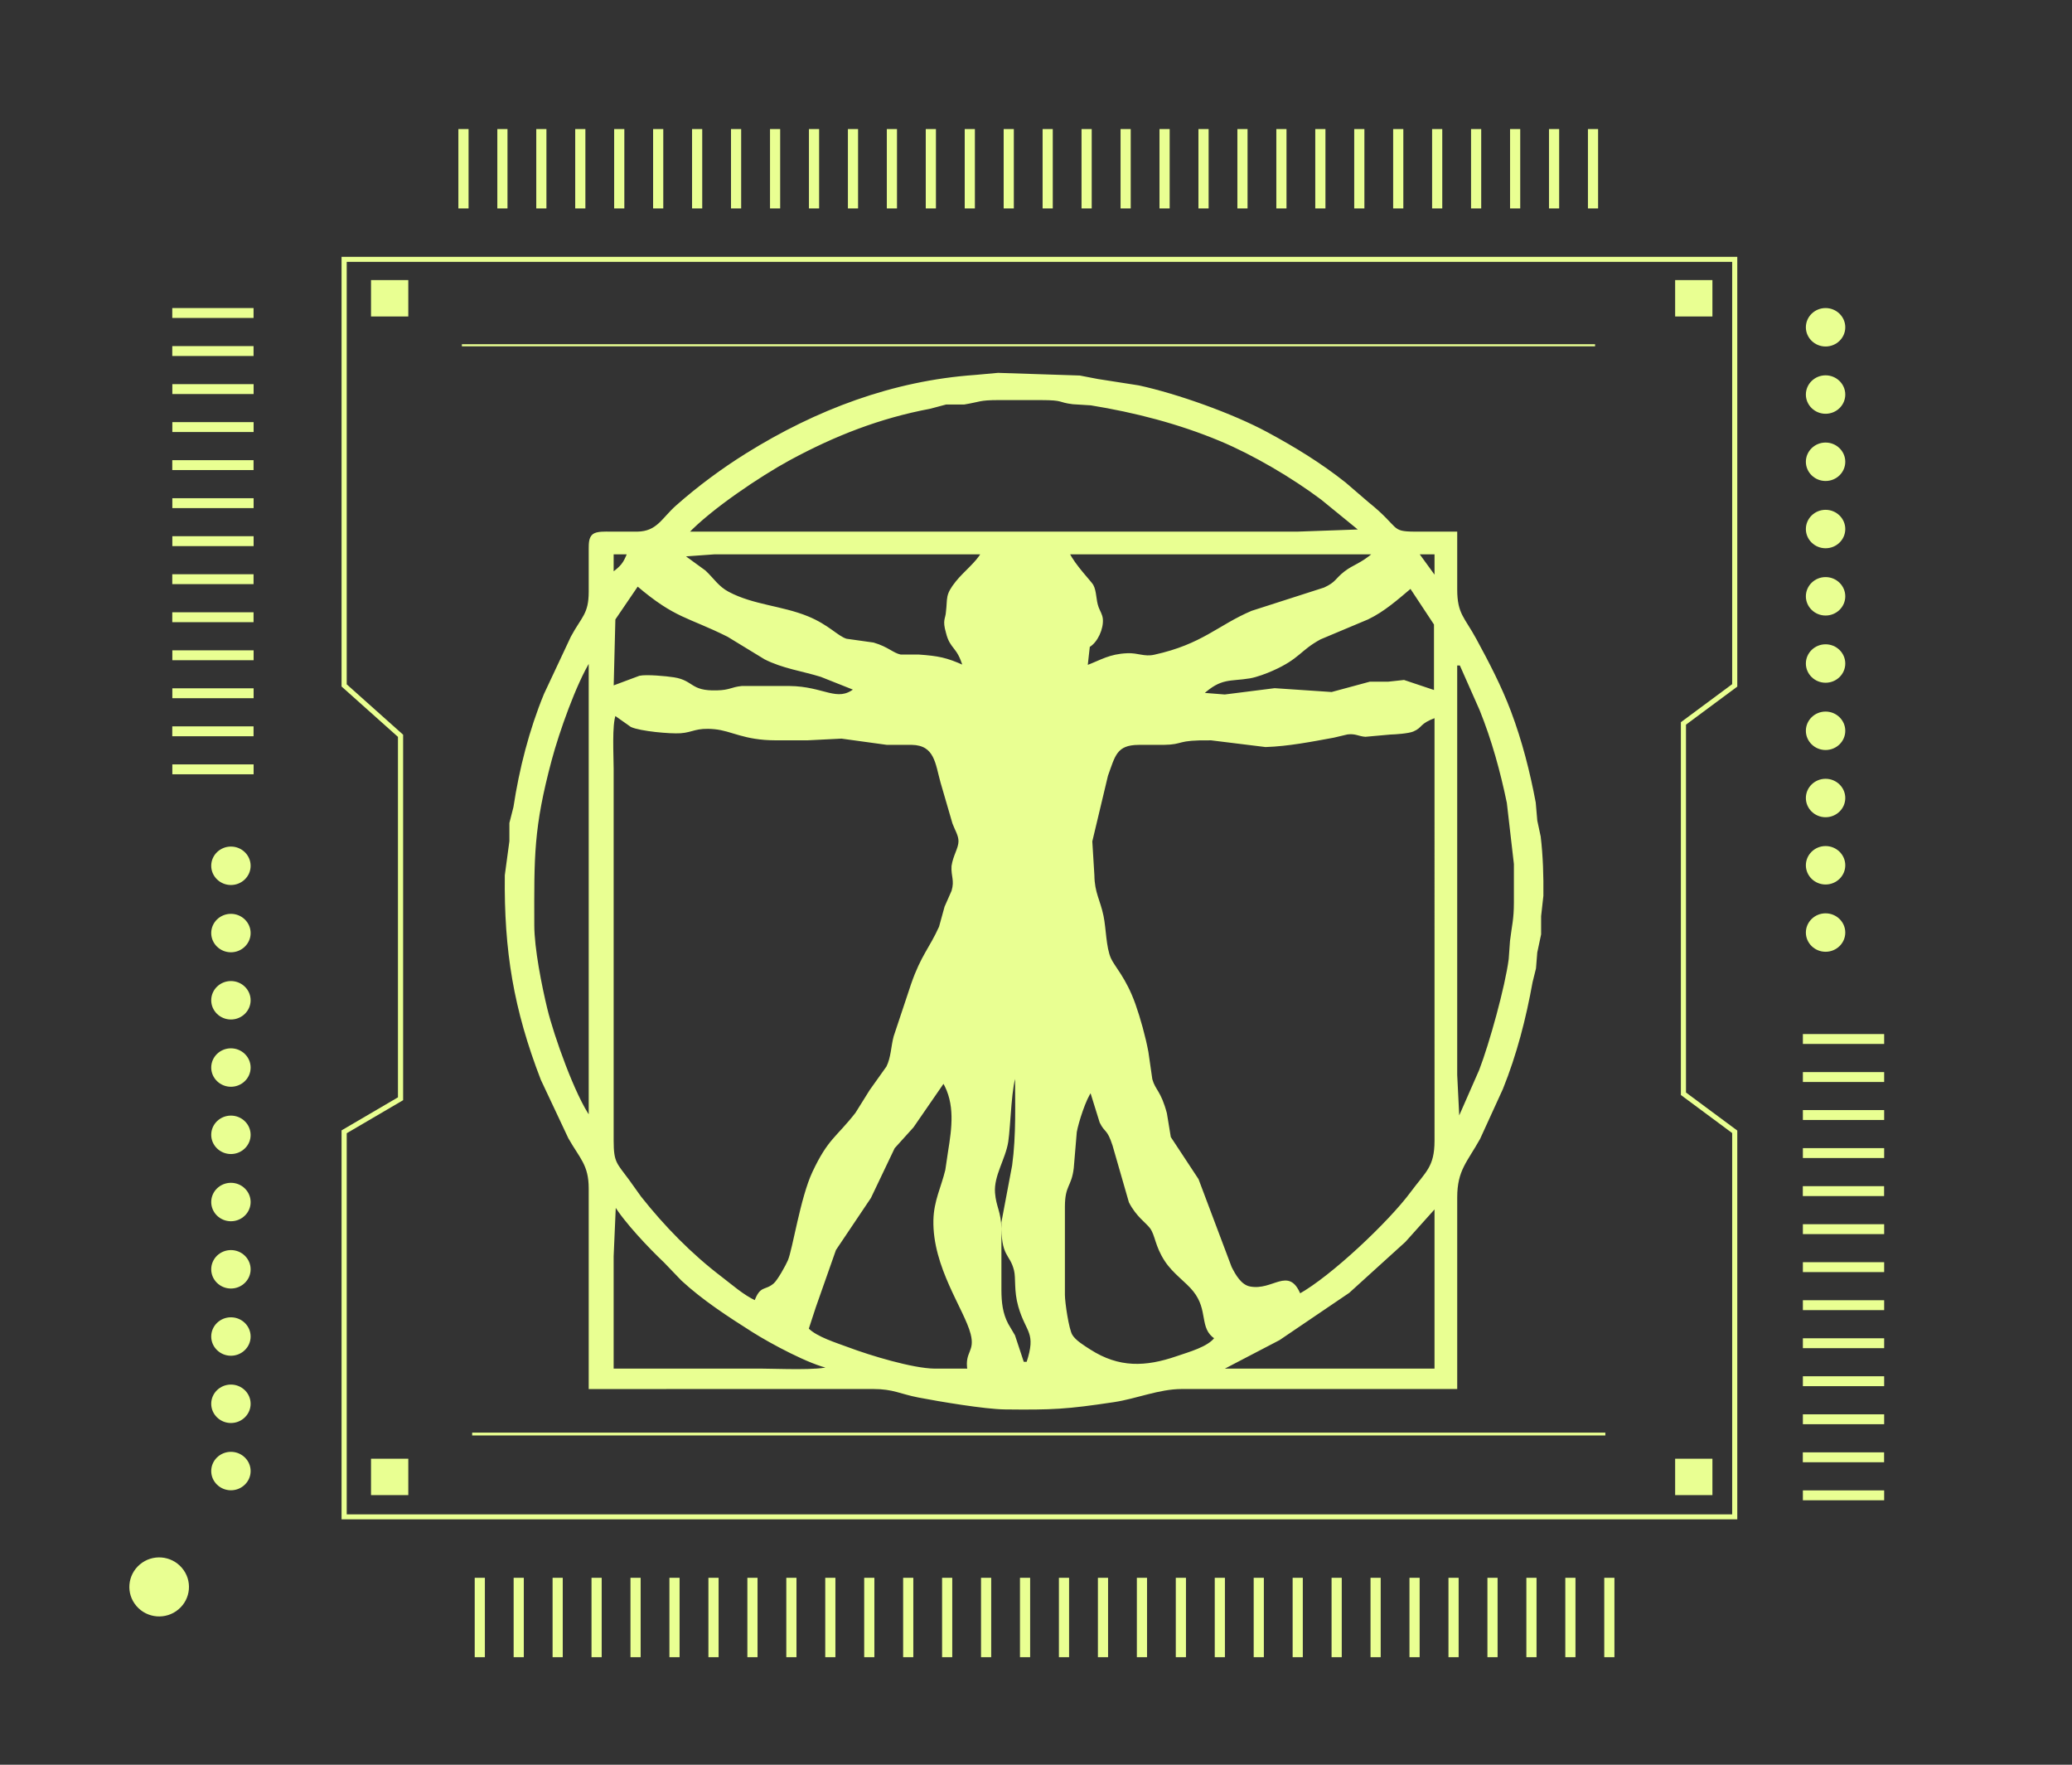 <?xml version="1.0" encoding="UTF-8" standalone="no"?>
<svg
   width="301.093"
   height="256.371"
   viewBox="0 0 301.093 256.371"
   fill="none"
   version="1.1"
   id="svg116"
   sodipodi:docname="Davinci-Man-Chip.svg"
   inkscape:version="1.3.2 (091e20e, 2023-11-25)"
   xmlns:inkscape="http://www.inkscape.org/namespaces/inkscape"
   xmlns:sodipodi="http://sodipodi.sourceforge.net/DTD/sodipodi-0.dtd"
   xmlns="http://www.w3.org/2000/svg"
   xmlns:svg="http://www.w3.org/2000/svg">
  <rect x="0" y="0" width="301.093" height="256.371" fill="#333333" stroke="none"/>
  <defs
     id="defs116" />
  <sodipodi:namedview
     id="namedview116"
     pagecolor="#505050"
     bordercolor="#eeeeee"
     borderopacity="1"
     inkscape:showpageshadow="0"
     inkscape:pageopacity="0"
     inkscape:pagecheckerboard="0"
     inkscape:deskcolor="#505050"
     inkscape:zoom="2"
     inkscape:cx="147.75"
     inkscape:cy="135.25"
     inkscape:window-width="1392"
     inkscape:window-height="1212"
     inkscape:window-x="654"
     inkscape:window-y="117"
     inkscape:window-maximized="0"
     inkscape:current-layer="svg116" />
  <path
     d="M 252.454,220.722 H 49.633 v -56.506 l 8.197,-4.799 v -52.367 l -8.197,-7.319 V 37.31 H 252.454 V 99.747 l -7.454,5.527 v 53.441 l 7.454,5.526 z m -202.07,-0.727 H 251.711 v -55.39 l -7.454,-5.527 v -54.16 l 7.454,-5.527 V 38.045 H 50.384 V 99.417 l 8.197,7.319 v 53.094 l -8.197,4.8 z"
     fill="#e9ff92"
     id="path3" />
  <path
     d="m 68.089,18.747 h -1.478 v 11.533 h 1.478 z"
     fill="#e9ff92"
     id="path4" />
  <path
     d="m 73.745,18.747 h -1.477 v 11.533 h 1.477 z"
     fill="#e9ff92"
     id="path5" />
  <path
     d="m 79.405,18.747 h -1.477 v 11.533 h 1.477 z"
     fill="#e9ff92"
     id="path6" />
  <path
     d="m 85.065,18.747 h -1.477 v 11.533 h 1.477 z"
     fill="#e9ff92"
     id="path7" />
  <path
     d="m 90.725,18.747 h -1.478 v 11.533 h 1.478 z"
     fill="#e9ff92"
     id="path8" />
  <path
     d="m 96.384,18.747 h -1.478 v 11.533 h 1.478 z"
     fill="#e9ff92"
     id="path9" />
  <path
     d="m 102.044,18.747 h -1.477 v 11.533 h 1.477 z"
     fill="#e9ff92"
     id="path10" />
  <path
     d="m 107.702,18.747 h -1.477 v 11.533 h 1.477 z"
     fill="#e9ff92"
     id="path11" />
  <path
     d="m 113.371,18.747 h -1.477 v 11.533 h 1.477 z"
     fill="#e9ff92"
     id="path12" />
  <path
     d="m 119.03,18.747 h -1.477 v 11.533 h 1.477 z"
     fill="#e9ff92"
     id="path13" />
  <path
     d="m 124.69,18.747 h -1.477 v 11.533 h 1.477 z"
     fill="#e9ff92"
     id="path14" />
  <path
     d="m 130.347,18.747 h -1.478 v 11.533 h 1.478 z"
     fill="#e9ff92"
     id="path15" />
  <path
     d="m 136.006,18.747 h -1.478 v 11.533 h 1.478 z"
     fill="#e9ff92"
     id="path16" />
  <path
     d="m 141.666,18.747 h -1.477 v 11.533 h 1.477 z"
     fill="#e9ff92"
     id="path17" />
  <path
     d="m 147.325,18.747 h -1.477 v 11.533 h 1.477 z"
     fill="#e9ff92"
     id="path18" />
  <path
     d="m 152.983,18.747 h -1.477 v 11.533 h 1.477 z"
     fill="#e9ff92"
     id="path19" />
  <path
     d="m 158.642,18.747 h -1.478 v 11.533 h 1.478 z"
     fill="#e9ff92"
     id="path20" />
  <path
     d="m 164.311,18.747 h -1.477 v 11.533 h 1.477 z"
     fill="#e9ff92"
     id="path21" />
  <path
     d="m 169.97,18.747 h -1.478 v 11.533 h 1.478 z"
     fill="#e9ff92"
     id="path22" />
  <path
     d="m 175.63,18.747 h -1.478 v 11.533 h 1.478 z"
     fill="#e9ff92"
     id="path23" />
  <path
     d="m 181.288,18.747 h -1.477 v 11.533 h 1.477 z"
     fill="#e9ff92"
     id="path24" />
  <path
     d="m 186.947,18.747 h -1.477 v 11.533 h 1.477 z"
     fill="#e9ff92"
     id="path25" />
  <path
     d="m 192.606,18.747 h -1.477 v 11.533 h 1.477 z"
     fill="#e9ff92"
     id="path26" />
  <path
     d="m 198.267,18.747 h -1.478 v 11.533 h 1.478 z"
     fill="#e9ff92"
     id="path27" />
  <path
     d="m 203.925,18.747 h -1.478 v 11.533 h 1.478 z"
     fill="#e9ff92"
     id="path28" />
  <path
     d="m 209.583,18.747 h -1.477 v 11.533 h 1.477 z"
     fill="#e9ff92"
     id="path29" />
  <path
     d="m 215.242,18.747 h -1.477 v 11.533 h 1.477 z"
     fill="#e9ff92"
     id="path30" />
  <path
     d="m 220.911,18.747 h -1.477 v 11.533 h 1.477 z"
     fill="#e9ff92"
     id="path31" />
  <path
     d="m 226.569,18.747 h -1.477 v 11.533 h 1.477 z"
     fill="#e9ff92"
     id="path32" />
  <path
     d="m 232.228,18.747 h -1.477 v 11.533 h 1.477 z"
     fill="#e9ff92"
     id="path33" />
  <path
     d="m 273.797,151.66 v -1.438 h -11.811 v 1.438 z"
     fill="#e9ff92"
     id="path34" />
  <path
     d="m 273.797,157.186 v -1.437 h -11.811 v 1.437 z"
     fill="#e9ff92"
     id="path35" />
  <path
     d="m 273.797,162.705 v -1.438 h -11.811 v 1.438 z"
     fill="#e9ff92"
     id="path36" />
  <path
     d="m 273.797,168.231 v -1.437 h -11.811 v 1.437 z"
     fill="#e9ff92"
     id="path37" />
  <path
     d="m 273.788,173.758 v -1.437 h -11.811 v 1.437 z"
     fill="#e9ff92"
     id="path38" />
  <path
     d="m 273.797,179.285 v -1.438 h -11.811 v 1.438 z"
     fill="#e9ff92"
     id="path39" />
  <path
     d="m 273.797,184.803 v -1.437 h -11.811 v 1.437 z"
     fill="#e9ff92"
     id="path40" />
  <path
     d="m 273.797,190.33 v -1.438 h -11.811 v 1.438 z"
     fill="#e9ff92"
     id="path41" />
  <path
     d="m 273.797,195.856 v -1.437 h -11.811 v 1.437 z"
     fill="#e9ff92"
     id="path42" />
  <path
     d="m 273.797,201.375 v -1.438 h -11.811 v 1.438 z"
     fill="#e9ff92"
     id="path43" />
  <path
     d="m 273.797,206.901 v -1.437 h -11.811 v 1.437 z"
     fill="#e9ff92"
     id="path44" />
  <path
     d="m 273.788,212.428 v -1.437 h -11.811 v 1.437 z"
     fill="#e9ff92"
     id="path45" />
  <path
     d="m 273.797,217.955 v -1.438 h -11.811 v 1.438 z"
     fill="#e9ff92"
     id="path46" />
  <path
     d="m 70.46,229.215 h -1.477 v 11.532 h 1.477 z"
     fill="#e9ff92"
     id="path47" />
  <path
     d="m 76.117,229.215 h -1.477 v 11.532 h 1.477 z"
     fill="#e9ff92"
     id="path48" />
  <path
     d="m 81.776,229.215 h -1.477 v 11.532 h 1.477 z"
     fill="#e9ff92"
     id="path49" />
  <path
     d="m 87.435,229.215 h -1.478 v 11.532 h 1.478 z"
     fill="#e9ff92"
     id="path50" />
  <path
     d="m 93.095,229.215 h -1.478 v 11.532 h 1.478 z"
     fill="#e9ff92"
     id="path51" />
  <path
     d="M 98.753,229.215 H 97.276 v 11.532 h 1.477 z"
     fill="#e9ff92"
     id="path52" />
  <path
     d="m 104.423,229.215 h -1.478 v 11.532 h 1.478 z"
     fill="#e9ff92"
     id="path53" />
  <path
     d="m 110.081,229.215 h -1.477 v 11.532 h 1.477 z"
     fill="#e9ff92"
     id="path54" />
  <path
     d="m 115.739,229.215 h -1.477 v 11.532 h 1.477 z"
     fill="#e9ff92"
     id="path55" />
  <path
     d="m 121.398,229.215 h -1.477 v 11.532 h 1.477 z"
     fill="#e9ff92"
     id="path56" />
  <path
     d="m 127.059,229.215 h -1.478 v 11.532 h 1.478 z"
     fill="#e9ff92"
     id="path57" />
  <path
     d="m 132.718,229.215 h -1.478 v 11.532 h 1.478 z"
     fill="#e9ff92"
     id="path58" />
  <path
     d="m 138.376,229.215 h -1.477 v 11.532 h 1.477 z"
     fill="#e9ff92"
     id="path59" />
  <path
     d="m 144.036,229.215 h -1.477 v 11.532 h 1.477 z"
     fill="#e9ff92"
     id="path60" />
  <path
     d="m 149.694,229.215 h -1.477 v 11.532 h 1.477 z"
     fill="#e9ff92"
     id="path61" />
  <path
     d="m 155.354,229.215 h -1.478 v 11.532 h 1.478 z"
     fill="#e9ff92"
     id="path62" />
  <path
     d="m 161.02,229.215 h -1.477 v 11.532 h 1.477 z"
     fill="#e9ff92"
     id="path63" />
  <path
     d="m 166.681,229.215 h -1.478 v 11.532 h 1.478 z"
     fill="#e9ff92"
     id="path64" />
  <path
     d="m 172.339,229.215 h -1.478 v 11.532 h 1.478 z"
     fill="#e9ff92"
     id="path65" />
  <path
     d="m 177.999,229.215 h -1.477 v 11.532 h 1.477 z"
     fill="#e9ff92"
     id="path66" />
  <path
     d="m 183.657,229.215 h -1.477 v 11.532 h 1.477 z"
     fill="#e9ff92"
     id="path67" />
  <path
     d="m 189.317,229.215 h -1.477 v 11.532 h 1.477 z"
     fill="#e9ff92"
     id="path68" />
  <path
     d="m 194.976,229.215 h -1.478 v 11.532 h 1.478 z"
     fill="#e9ff92"
     id="path69" />
  <path
     d="m 200.636,229.215 h -1.478 v 11.532 h 1.478 z"
     fill="#e9ff92"
     id="path70" />
  <path
     d="m 206.296,229.215 h -1.478 v 11.532 h 1.478 z"
     fill="#e9ff92"
     id="path71" />
  <path
     d="m 211.962,229.215 h -1.477 v 11.532 h 1.477 z"
     fill="#e9ff92"
     id="path72" />
  <path
     d="m 217.622,229.215 h -1.477 v 11.532 h 1.477 z"
     fill="#e9ff92"
     id="path73" />
  <path
     d="m 223.281,229.215 h -1.477 v 11.532 h 1.477 z"
     fill="#e9ff92"
     id="path74" />
  <path
     d="m 228.94,229.215 h -1.477 v 11.532 h 1.477 z"
     fill="#e9ff92"
     id="path75" />
  <path
     d="m 234.601,229.215 h -1.478 v 11.532 h 1.478 z"
     fill="#e9ff92"
     id="path76" />
  <path
     d="m 248.841,40.689 h -5.417 v 5.287 h 5.417 z"
     fill="#e9ff92"
     id="path77" />
  <path
     d="m 59.332,40.689 h -5.417 v 5.287 h 5.417 z"
     fill="#e9ff92"
     id="path78" />
  <path
     d="m 248.841,211.916 h -5.417 v 5.287 h 5.417 z"
     fill="#e9ff92"
     id="path79" />
  <path
     d="m 59.332,211.916 h -5.417 v 5.287 h 5.417 z"
     fill="#e9ff92"
     id="path80" />
  <path
     d="m 268.147,47.545 c 0,1.545 -1.285,2.792 -2.863,2.792 -1.578,0 -2.863,-1.256 -2.863,-2.792 0,-1.536 1.285,-2.792 2.863,-2.792 1.578,0 2.863,1.256 2.863,2.792 z"
     fill="#e9ff92"
     id="path81" />
  <path
     d="m 268.147,57.318 c 0,1.545 -1.285,2.792 -2.863,2.792 -1.578,0 -2.863,-1.256 -2.863,-2.792 0,-1.537 1.285,-2.792 2.863,-2.792 1.578,0 2.863,1.256 2.863,2.792 z"
     fill="#e9ff92"
     id="path82" />
  <path
     d="m 268.147,67.083 c 0,1.545 -1.285,2.792 -2.863,2.792 -1.578,0 -2.863,-1.256 -2.863,-2.792 0,-1.536 1.285,-2.792 2.863,-2.792 1.578,0 2.863,1.256 2.863,2.792 z"
     fill="#e9ff92"
     id="path83" />
  <path
     d="m 268.147,76.856 c 0,1.545 -1.285,2.792 -2.863,2.792 -1.578,0 -2.863,-1.256 -2.863,-2.792 0,-1.536 1.285,-2.792 2.863,-2.792 1.578,0 2.863,1.256 2.863,2.792 z"
     fill="#e9ff92"
     id="path84" />
  <path
     d="m 268.147,86.629 c 0,1.545 -1.285,2.792 -2.863,2.792 -1.578,0 -2.863,-1.256 -2.863,-2.792 0,-1.537 1.285,-2.792 2.863,-2.792 1.578,0 2.863,1.256 2.863,2.792 z"
     fill="#e9ff92"
     id="path85" />
  <path
     d="m 268.147,96.393 c 0,1.545 -1.285,2.792 -2.863,2.792 -1.578,0 -2.863,-1.256 -2.863,-2.792 0,-1.536 1.285,-2.792 2.863,-2.792 1.578,0 2.863,1.256 2.863,2.792 z"
     fill="#e9ff92"
     id="path86" />
  <path
     d="m 268.147,106.166 c 0,1.545 -1.285,2.792 -2.863,2.792 -1.578,0 -2.863,-1.256 -2.863,-2.792 0,-1.537 1.285,-2.792 2.863,-2.792 1.578,0 2.863,1.256 2.863,2.792 z"
     fill="#e9ff92"
     id="path87" />
  <path
     d="m 268.147,115.931 c 0,1.545 -1.285,2.792 -2.863,2.792 -1.578,0 -2.863,-1.256 -2.863,-2.792 0,-1.537 1.285,-2.792 2.863,-2.792 1.578,0 2.863,1.256 2.863,2.792 z"
     fill="#e9ff92"
     id="path88" />
  <path
     d="m 268.147,125.703 c 0,1.545 -1.285,2.792 -2.863,2.792 -1.578,0 -2.863,-1.255 -2.863,-2.792 0,-1.536 1.285,-2.792 2.863,-2.792 1.578,0 2.863,1.256 2.863,2.792 z"
     fill="#e9ff92"
     id="path89" />
  <path
     d="m 268.147,135.476 c 0,1.545 -1.285,2.792 -2.863,2.792 -1.578,0 -2.863,-1.255 -2.863,-2.792 0,-1.536 1.285,-2.792 2.863,-2.792 1.578,0 2.863,1.256 2.863,2.792 z"
     fill="#e9ff92"
     id="path90" />
  <path
     d="m 25.043,111.048 v 1.437 h 11.811 v -1.437 z"
     fill="#e9ff92"
     id="path91" />
  <path
     d="m 25.034,105.522 v 1.437 h 11.811 v -1.437 z"
     fill="#e9ff92"
     id="path92" />
  <path
     d="m 25.043,99.995 v 1.437 h 11.811 v -1.437 z"
     fill="#e9ff92"
     id="path93" />
  <path
     d="m 25.043,94.477 v 1.437 h 11.811 v -1.437 z"
     fill="#e9ff92"
     id="path94" />
  <path
     d="m 25.034,88.95 v 1.437 h 11.811 v -1.437 z"
     fill="#e9ff92"
     id="path95" />
  <path
     d="m 25.034,83.423 v 1.437 h 11.811 v -1.437 z"
     fill="#e9ff92"
     id="path96" />
  <path
     d="m 25.043,77.897 v 1.438 h 11.811 v -1.438 z"
     fill="#e9ff92"
     id="path97" />
  <path
     d="m 25.043,72.378 v 1.437 h 11.811 v -1.437 z"
     fill="#e9ff92"
     id="path98" />
  <path
     d="m 25.034,66.852 v 1.437 h 11.811 v -1.437 z"
     fill="#e9ff92"
     id="path99" />
  <path
     d="m 25.043,61.325 v 1.437 h 11.811 v -1.437 z"
     fill="#e9ff92"
     id="path100" />
  <path
     d="m 25.043,55.807 v 1.437 h 11.811 v -1.437 z"
     fill="#e9ff92"
     id="path101" />
  <path
     d="m 25.034,50.28 v 1.437 h 11.811 v -1.437 z"
     fill="#e9ff92"
     id="path102" />
  <path
     d="m 25.034,44.753 v 1.437 h 11.811 v -1.437 z"
     fill="#e9ff92"
     id="path103" />
  <path
     d="m 30.694,213.709 c 0,-1.545 1.286,-2.793 2.863,-2.793 1.578,0 2.863,1.256 2.863,2.793 0,1.536 -1.285,2.792 -2.863,2.792 -1.577,0 -2.863,-1.256 -2.863,-2.792 z"
     fill="#e9ff92"
     id="path104" />
  <path
     d="m 30.694,203.936 c 0,-1.545 1.286,-2.792 2.863,-2.792 1.578,0 2.863,1.255 2.863,2.792 0,1.536 -1.285,2.792 -2.863,2.792 -1.577,0 -2.863,-1.256 -2.863,-2.792 z"
     fill="#e9ff92"
     id="path105" />
  <path
     d="m 30.694,194.163 c 0,-1.545 1.286,-2.792 2.863,-2.792 1.578,0 2.863,1.255 2.863,2.792 0,1.537 -1.285,2.792 -2.863,2.792 -1.577,0 -2.863,-1.255 -2.863,-2.792 z"
     fill="#e9ff92"
     id="path106" />
  <path
     d="m 30.694,184.398 c 0,-1.545 1.286,-2.792 2.863,-2.792 1.578,0 2.863,1.256 2.863,2.792 0,1.537 -1.285,2.793 -2.863,2.793 -1.577,0 -2.863,-1.256 -2.863,-2.793 z"
     fill="#e9ff92"
     id="path107" />
  <path
     d="m 30.694,174.625 c 0,-1.544 1.286,-2.792 2.863,-2.792 1.578,0 2.863,1.256 2.863,2.792 0,1.537 -1.285,2.793 -2.863,2.793 -1.577,0 -2.863,-1.256 -2.863,-2.793 z"
     fill="#e9ff92"
     id="path108" />
  <path
     d="m 30.694,164.861 c 0,-1.545 1.286,-2.792 2.863,-2.792 1.578,0 2.863,1.255 2.863,2.792 0,1.536 -1.285,2.792 -2.863,2.792 -1.577,0 -2.863,-1.256 -2.863,-2.792 z"
     fill="#e9ff92"
     id="path109" />
  <path
     d="m 30.694,155.088 c 0,-1.545 1.286,-2.792 2.863,-2.792 1.578,0 2.863,1.255 2.863,2.792 0,1.537 -1.285,2.792 -2.863,2.792 -1.577,0 -2.863,-1.255 -2.863,-2.792 z"
     fill="#e9ff92"
     id="path110" />
  <path
     d="m 30.694,145.315 c 0,-1.545 1.286,-2.792 2.863,-2.792 1.578,0 2.863,1.256 2.863,2.792 0,1.537 -1.285,2.792 -2.863,2.792 -1.577,0 -2.863,-1.255 -2.863,-2.792 z"
     fill="#e9ff92"
     id="path111" />
  <path
     d="m 30.694,135.551 c 0,-1.545 1.286,-2.793 2.863,-2.793 1.578,0 2.863,1.256 2.863,2.793 0,1.536 -1.285,2.792 -2.863,2.792 -1.577,0 -2.863,-1.256 -2.863,-2.792 z"
     fill="#e9ff92"
     id="path112" />
  <path
     d="m 30.694,125.778 c 0,-1.545 1.286,-2.793 2.863,-2.793 1.578,0 2.863,1.256 2.863,2.793 0,1.536 -1.285,2.792 -2.863,2.792 -1.577,0 -2.863,-1.256 -2.863,-2.792 z"
     fill="#e9ff92"
     id="path113" />
  <path
     d="M 231.787,50.007 H 67.119 v 0.305 H 231.787 Z"
     fill="#e9ff92"
     id="path114" />
  <path
     d="M 233.281,208.124 H 68.613 v 0.413 H 233.281 Z"
     fill="#e9ff92"
     id="path115" />
  <path
     d="m 25.928,233.808 c 1.828,-1.529 2.053,-4.238 0.5,-6.039 -1.544,-1.809 -4.281,-2.032 -6.101,-0.496 -1.82,1.537 -2.053,4.238 -0.501,6.039 1.544,1.809 4.282,2.032 6.102,0.496 z"
     fill="#e9ff92"
     id="path116" />
  <path
     id="Selection"
     fill="none"
     stroke="#000000"
     stroke-width="0.33"
     d="m 85.713,201.629 c 0,0 0,-28.998 0,-28.998 -0.006,-3.46 -1.328,-4.429 -2.976,-7.342 0,0 -3.99,-8.475 -3.99,-8.475 -3.958,-10.241 -5.351,-18.71 -5.226,-29.657 0,0 0.666,-4.943 0.666,-4.943 0,0 0,-2.636 0,-2.636 0,0 0.587,-2.307 0.587,-2.307 0.84,-5.536 2.28,-11.177 4.422,-16.384 0,0 3.908,-8.33 3.908,-8.33 1.552,-2.883 2.603,-3.289 2.61,-6.59 0,0 0,-6.261 0,-6.261 0.013,-0.643 -0.033,-1.526 0.527,-1.971 0.524,-0.412 1.783,-0.336 2.438,-0.336 0,0 3.954,0 3.954,0 2.946,-0.053 3.644,-2.01 5.747,-3.865 3.15,-2.781 6.561,-5.309 10.126,-7.533 10.143,-6.323 21.254,-10.531 33.225,-11.368 0,0 3.295,-0.3 3.295,-0.3 0,0 11.863,0.386 11.863,0.386 0,0 2.636,0.507 2.636,0.507 0,0 5.931,0.926 5.931,0.926 5.569,1.206 13.593,4.063 18.598,6.762 3.99,2.148 7.816,4.485 11.375,7.312 0,0 3.322,2.857 3.322,2.857 4.649,3.717 3.111,4.31 6.907,4.317 0,0 5.931,0 5.931,0 0,0 0,8.238 0,8.238 0.007,3.612 1.087,4.119 2.788,7.249 1.858,3.424 3.671,6.89 5.045,10.545 1.601,4.254 2.745,8.732 3.579,13.181 0,0 0.227,2.636 0.227,2.636 0,0 0.494,2.307 0.494,2.307 0.336,2.821 0.422,5.727 0.389,8.567 0,0 -0.33,2.966 -0.33,2.966 0,0 0,2.636 0,2.636 0,0 -0.56,2.636 -0.56,2.636 0,0 -0.185,2.307 -0.185,2.307 0,0 -0.491,1.977 -0.491,1.977 -0.949,5.269 -2.29,10.502 -4.3,15.487 0,0 -3.315,7.249 -3.315,7.249 -1.882,3.384 -3.335,4.567 -3.341,8.567 0,0 0,27.679 0,27.679 0,0 -39.872,0 -39.872,0 -3.348,0.007 -6.584,1.414 -9.886,1.911 -6.864,1.031 -8.897,1.134 -15.817,1.054 -2.916,-0.036 -9.497,-1.143 -12.522,-1.727 -2.666,-0.514 -3.625,-1.232 -6.59,-1.239 z M 197.749,77.071 c 0,0 -5.655,-4.613 -5.655,-4.613 -4.218,-3.167 -9.909,-6.521 -14.776,-8.548 -6.02,-2.508 -12.37,-4.145 -18.783,-5.187 0,0 -2.636,-0.165 -2.636,-0.165 -2.165,-0.26 -1.186,-0.593 -4.613,-0.6 0,0 -6.261,0 -6.261,0 -2.748,0.004 -2.59,0.257 -4.943,0.646 0,0 -2.636,0 -2.636,0 0,0 -2.307,0.616 -2.307,0.616 -7.322,1.371 -13.892,3.941 -20.43,7.483 -4.376,2.373 -11.474,7.164 -14.828,10.696 0,0 68.869,0 68.869,0 0,0 19.771,0 19.771,0 z M 91.315,80.366 c 0,0 -2.307,0 -2.307,0 0,0 0,2.966 0,2.966 1.321,-0.995 1.7,-1.42 2.307,-2.966 z m 51.405,0 c 0,0 -30.316,0 -30.316,0 0,0 -8.567,0 -8.567,0 0,0 -4.613,0.33 -4.613,0.33 0,0 3.18,2.313 3.18,2.313 1.219,1.14 1.888,2.307 3.411,3.114 3.621,1.921 7.79,2.03 11.533,3.565 3.002,1.229 4.284,2.844 5.615,3.266 0,0 3.941,0.554 3.941,0.554 2.092,0.61 2.791,1.503 3.954,1.746 0,0 2.636,0 2.636,0 2.811,0.204 4.004,0.415 6.59,1.588 -0.88,-3.068 -1.872,-2.557 -2.458,-4.946 -0.544,-1.865 -0.066,-1.921 0,-3.018 0.254,-2.02 -0.171,-2.359 1.424,-4.343 1.071,-1.335 2.962,-2.811 3.671,-4.168 z m 57.007,0 c 0,0 -44.485,0 -44.485,0 0.83,1.77 3.249,4.244 3.483,4.682 0.494,0.929 0.353,2.099 0.768,3.226 0.204,0.554 0.547,1.045 0.603,1.648 0.129,1.364 -0.725,3.298 -1.888,3.954 0,0 -0.33,2.966 -0.33,2.966 2.218,-0.837 3.354,-1.667 5.931,-1.779 1.559,-0.069 2.432,0.547 3.954,0.214 7.032,-1.545 9.263,-4.294 14.169,-6.383 0,0 10.541,-3.387 10.541,-3.387 1.793,-0.827 1.638,-1.305 2.982,-2.349 1.282,-0.998 2.307,-1.11 4.271,-2.791 z m 8.897,0 c 0,0 -2.636,0 -2.636,0 0,0 2.636,3.625 2.636,3.625 z M 92.633,84.98 c 0,0 -3.374,4.956 -3.374,4.956 0,0 -0.25,9.872 -0.25,9.872 0,0 3.954,-1.476 3.954,-1.476 0.992,-0.214 3.869,0.059 4.943,0.227 2.847,0.448 2.326,2.01 6.261,1.901 1.954,-0.049 2.092,-0.478 3.625,-0.636 0,0 6.92,0 6.92,0 5.015,0.043 6.91,2.432 9.556,0.313 0,0 -4.943,-1.964 -4.943,-1.964 -2.738,-0.847 -5.552,-1.216 -8.146,-2.537 0,0 -5.378,-3.279 -5.378,-3.279 C 99.902,89.415 98.231,89.741 92.633,84.98 Z m 112.366,0.33 c -1.971,1.657 -3.905,3.391 -6.261,4.521 0,0 -6.92,2.906 -6.92,2.906 -3.038,1.657 -2.999,2.798 -6.92,4.544 -0.913,0.409 -2.32,0.939 -3.295,1.104 -2.877,0.478 -4.188,-0.099 -6.92,2.412 0,0 3.295,0.26 3.295,0.26 0,0 7.249,-0.916 7.249,-0.916 0,0 8.294,0.557 8.294,0.557 0,0 5.546,-1.499 5.546,-1.499 0,0 2.636,0 2.636,0 0,0 2.307,-0.25 2.307,-0.25 0,0 4.534,1.519 4.534,1.519 0,0 0,-9.793 0,-9.793 z M 85.713,95.854 c -2.139,3.43 -4.63,10.515 -5.694,14.499 -2.666,9.965 -2.56,14.024 -2.544,24.055 0.006,3.397 1.084,8.828 1.901,12.192 0.949,3.915 4.063,12.683 6.337,15.817 z m 126.535,0.659 c 0,0 -0.659,0 -0.659,0 0,0 0,46.462 0,46.462 0,0 0,13.181 0,13.181 0,0 0.33,6.59 0.33,6.59 0,0 3.183,-7.249 3.183,-7.249 1.489,-3.859 3.773,-12.106 4.3,-16.146 0,0 0.188,-2.636 0.188,-2.636 0.28,-2.323 0.563,-3.111 0.567,-5.602 0,0 0,-5.602 0,-5.602 0,0 -1.028,-8.897 -1.028,-8.897 -0.952,-4.593 -2.204,-9.154 -3.964,-13.51 z m -122.91,7.249 c -0.6,1.516 -0.33,6.043 -0.33,7.908 0,0 0,17.464 0,17.464 0,0 0,36.576 0,36.576 0.006,3.226 0.461,3.328 2.26,5.77 0,0 1.766,2.468 1.766,2.468 3.411,4.307 7.332,8.317 11.698,11.642 1.628,1.242 3.173,2.643 5.035,3.516 0.834,-2.303 1.453,-1.391 2.784,-2.544 0.583,-0.507 1.76,-2.636 2.086,-3.387 0.705,-1.628 1.816,-9.121 3.569,-12.851 2.267,-4.818 3.404,-4.939 6.234,-8.554 0,0 2.066,-3.308 2.066,-3.308 0,0 2.448,-3.437 2.448,-3.437 0.692,-1.387 0.676,-2.962 1.064,-4.416 0,0 2.544,-7.635 2.544,-7.635 1.43,-4.119 2.62,-5.124 4.053,-8.294 0,0 0.801,-2.91 0.801,-2.91 0,0 1.018,-2.307 1.018,-2.307 0.468,-1.585 -0.082,-2.145 0,-3.625 0.214,-1.496 1.012,-2.57 1.015,-3.625 0.004,-0.903 -0.58,-1.786 -0.886,-2.636 0,0 -1.727,-5.931 -1.727,-5.931 -0.764,-2.722 -0.86,-5.536 -4.333,-5.602 0,0 -3.625,0 -3.625,0 0,0 -6.59,-0.906 -6.59,-0.906 0,0 -4.943,0.247 -4.943,0.247 0,0 -4.613,0 -4.613,0 -4.663,-0.007 -6.333,-1.377 -8.897,-1.615 -2.748,-0.254 -3.17,0.465 -4.943,0.587 -1.493,0.105 -5.836,-0.29 -7.144,-0.896 z m 119.285,0.33 c -2.554,0.939 -1.934,1.443 -3.312,2.027 -0.659,0.277 -2.514,0.409 -3.279,0.428 0,0 -3.625,0.326 -3.625,0.326 -0.939,-0.063 -1.414,-0.498 -2.636,-0.339 0,0 -1.977,0.468 -1.977,0.468 -3.226,0.59 -6.607,1.255 -9.886,1.361 0,0 -7.908,-0.975 -7.908,-0.975 -5.259,-0.069 -3.865,0.616 -6.92,0.659 0,0 -3.625,0 -3.625,0 -3.341,0.02 -3.562,1.73 -4.613,4.613 0,0 -2.28,9.556 -2.28,9.556 0,0 0.303,4.943 0.303,4.943 0.036,2.6 0.847,3.592 1.331,5.931 0.382,1.839 0.356,4.511 1.078,6.169 0.537,1.226 2.214,2.857 3.572,6.683 0.712,2.003 1.493,4.834 1.872,6.92 0,0 0.57,3.954 0.57,3.954 0.465,1.664 1.252,1.697 2.116,4.943 0,0 0.573,3.486 0.573,3.486 0,0 4.037,6.126 4.037,6.126 0,0 4.801,12.739 4.801,12.739 0.583,1.163 1.44,2.689 2.801,2.946 3.427,0.656 5.608,-2.949 7.236,1.064 4.663,-2.587 13.062,-10.512 16.255,-14.828 2.211,-2.989 3.509,-3.681 3.516,-7.579 z m -60.961,51.734 c -0.863,1.486 -0.956,7.744 -1.311,10.024 -0.392,2.501 -2.116,4.9 -1.924,7.441 0.161,2.102 0.896,2.758 0.929,5.272 0,0 0,8.897 0,8.897 0.01,1.733 0.181,3.381 1.012,4.943 0,0 0.972,1.648 0.972,1.648 0,0 1.311,3.954 1.311,3.954 0,0 0.659,0 0.659,0 1.496,-4.531 -0.076,-4.396 -1.176,-8.238 -0.662,-2.31 -0.323,-4.07 -0.626,-5.269 -0.649,-2.567 -1.905,-1.839 -1.822,-6.923 0,0 1.555,-8.238 1.555,-8.238 0.61,-4.485 0.422,-8.993 0.422,-13.51 z m -10.545,1.318 c 0,0 -4.505,6.531 -4.505,6.531 0,0 -2.745,3.041 -2.745,3.041 0,0 -3.45,7.233 -3.45,7.233 0,0 -5.091,7.576 -5.091,7.576 0,0 -2.933,8.334 -2.933,8.334 0,0 -1.048,3.203 -1.048,3.203 1.249,1.302 4.211,2.195 5.931,2.84 3.101,1.166 9.302,3.051 12.522,3.091 0,0 4.943,0 4.943,0 -0.432,-2.603 1.166,-2.557 0.458,-5.272 -0.939,-3.592 -5.552,-9.694 -5.397,-16.476 0.066,-2.778 1.107,-4.682 1.727,-7.249 0,0 0.392,-2.636 0.392,-2.636 0.55,-3.434 1.084,-7.035 -0.804,-10.215 z m 21.419,1.318 c -0.85,1.022 -1.984,4.593 -2.228,5.987 0,0 -0.438,5.216 -0.438,5.216 -0.316,2.715 -1.272,2.425 -1.288,5.602 0,0 0,12.851 0,12.851 0.007,1.137 0.57,4.982 1.091,5.872 0.514,0.87 1.819,1.648 2.672,2.198 4.218,2.705 8.139,2.564 12.713,0.982 1.681,-0.583 4.593,-1.358 5.602,-2.791 -2.293,-1.483 -0.853,-4.04 -3.137,-6.89 -1.12,-1.4 -2.943,-2.567 -4.126,-4.373 -1.443,-2.208 -1.351,-3.707 -2.155,-4.791 -0.616,-0.824 -2.003,-1.687 -3.041,-3.717 0,0 -2.373,-8.238 -2.373,-8.238 -0.824,-2.531 -1.134,-1.842 -1.875,-3.354 z m -69.199,16.476 c 0,0 -0.33,7.579 -0.33,7.579 0,0 0,16.476 0,16.476 0,0 21.748,0 21.748,0 2.102,0 8.281,0.306 9.886,-0.33 -2.834,-0.514 -8.65,-3.654 -11.204,-5.272 -3.509,-2.221 -7.243,-4.643 -10.294,-7.467 0,0 -2.541,-2.643 -2.541,-2.643 -2.135,-2.013 -5.819,-5.892 -7.266,-8.343 z m 119.285,0.33 c 0,0 -4.505,5.025 -4.505,5.025 0,0 -8.156,7.398 -8.156,7.398 0,0 -10.106,6.851 -10.106,6.851 0,0 -8.538,4.452 -8.538,4.452 0,0 10.215,0 10.215,0 0,0 21.089,0 21.089,0 z m -28.009,17.794 c 0,0 -0.33,0 -0.33,0 0,0 0.33,0.33 0.33,0.33 z"
     style="fill:#e9ff92;fill-opacity:1;stroke:#e9ff92;stroke-opacity:1" />
</svg>
